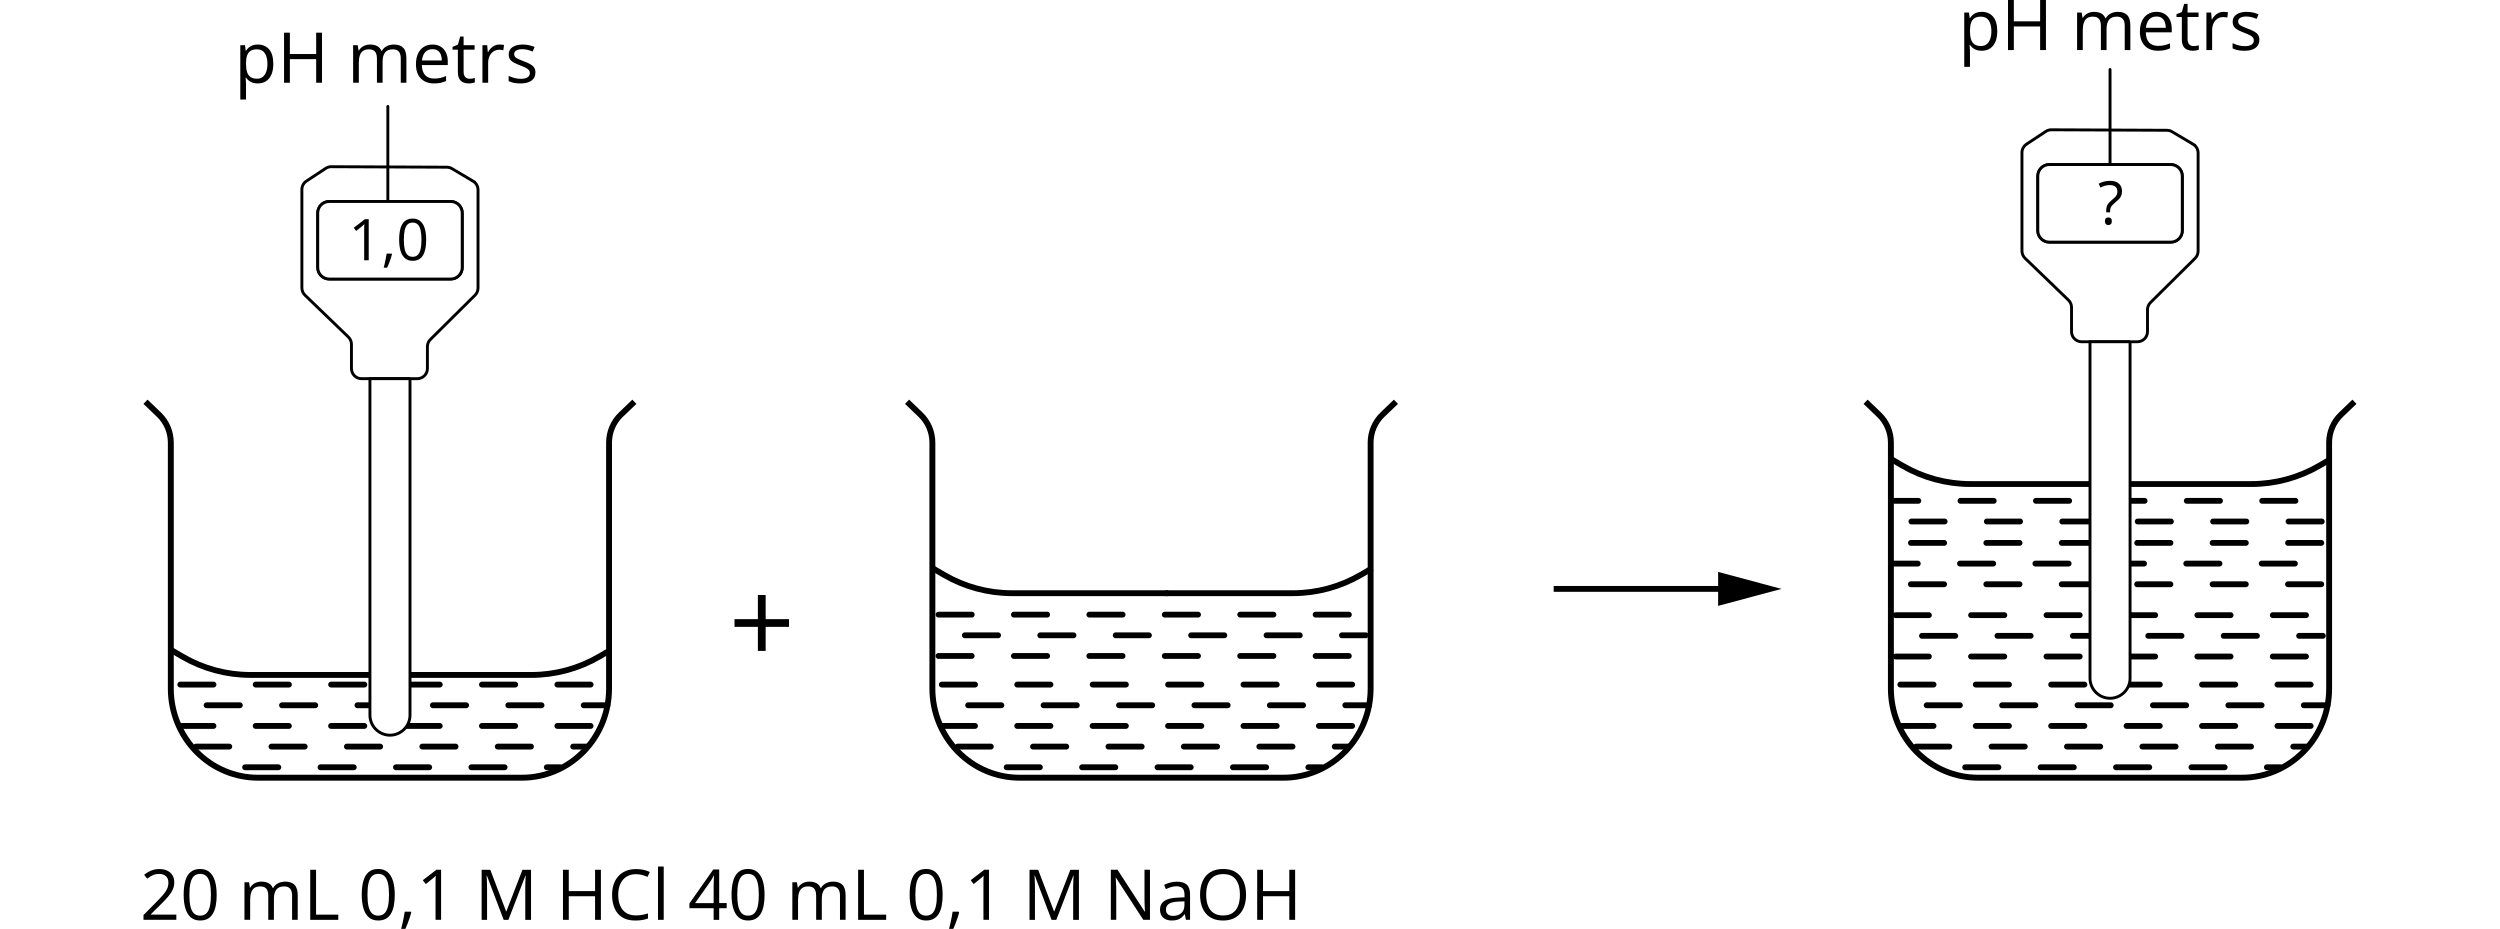 <?xml version="1.0" encoding="UTF-8"?>
<svg id="_Слой_2" data-name="Слой 2" xmlns="http://www.w3.org/2000/svg" width="1920" height="713.38" viewBox="0 0 1920 713.38">
  <defs>
    <style>
      .cls-1, .cls-2 {
        stroke-linecap: round;
        stroke-linejoin: round;
      }

      .cls-1, .cls-2, .cls-3, .cls-4 {
        stroke: #000;
      }

      .cls-1, .cls-4 {
        fill: none;
        stroke-width: 4.49px;
      }

      .cls-2, .cls-5, .cls-3 {
        fill: #fff;
      }

      .cls-2, .cls-3 {
        stroke-width: 2.24px;
      }

      .cls-3, .cls-4 {
        stroke-miterlimit: 10;
      }
    </style>
  </defs>
  <g id="_Слой_1-2" data-name="Слой 1">
    <g>
      <rect class="cls-5" width="1920" height="713.38"/>
      <g>
        <g>
          <path d="M485.64,306.91l-10.37,9.95c-6.24,5.99-9.77,14.33-9.77,23.06v188.91c0,17.56-6.82,34.4-18.95,46.81-12.12,12.4-28.55,19.36-45.68,19.36h-202.78c-17.12,0-33.55-6.96-45.68-19.36-12.12-12.4-18.95-29.24-18.95-46.81v-188.91c0-8.73-3.53-17.07-9.77-23.06l-10.37-9.95-3.14,3.28,10.37,9.95c5.33,5.12,8.37,12.28,8.37,19.79v188.91c0,18.74,7.27,36.72,20.24,49.98l.67.68h.03c12.9,12.83,30.19,20.05,48.22,20.05h202.78c18.03,0,35.33-7.22,48.22-20.05h.03l.67-.68c12.97-13.27,20.24-31.24,20.24-49.98v-188.91c0-7.5,3.04-14.67,8.37-19.79l10.37-9.95-3.14-3.28Z"/>
          <path class="cls-4" d="M131.46,499.21l8.57,5c15.87,9.26,33.92,14.14,52.3,14.14h98"/>
          <path class="cls-4" d="M468.9,499.21l-8.57,5c-15.87,9.26-33.92,14.14-52.3,14.14h-98"/>
          <line class="cls-1" x1="312.23" y1="525.76" x2="337.74" y2="525.76"/>
          <line class="cls-1" x1="138.45" y1="525.76" x2="163.96" y2="525.76"/>
          <line class="cls-1" x1="196.37" y1="525.76" x2="221.89" y2="525.76"/>
          <line class="cls-1" x1="254.3" y1="525.76" x2="279.81" y2="525.76"/>
          <line class="cls-1" x1="370.15" y1="525.76" x2="395.67" y2="525.76"/>
          <line class="cls-1" x1="428.08" y1="525.76" x2="453.59" y2="525.76"/>
          <line class="cls-1" x1="332.45" y1="541.64" x2="357.97" y2="541.64"/>
          <line class="cls-1" x1="158.67" y1="541.64" x2="184.19" y2="541.64"/>
          <line class="cls-1" x1="216.6" y1="541.64" x2="242.11" y2="541.64"/>
          <line class="cls-1" x1="274.52" y1="541.64" x2="300.04" y2="541.64"/>
          <line class="cls-1" x1="390.38" y1="541.64" x2="415.89" y2="541.64"/>
          <line class="cls-1" x1="448.3" y1="541.64" x2="466.52" y2="541.64"/>
          <line class="cls-1" x1="312.2" y1="557.52" x2="337.72" y2="557.52"/>
          <line class="cls-1" x1="138.42" y1="557.52" x2="163.94" y2="557.52"/>
          <line class="cls-1" x1="196.35" y1="557.52" x2="221.86" y2="557.52"/>
          <line class="cls-1" x1="254.27" y1="557.52" x2="279.79" y2="557.52"/>
          <line class="cls-1" x1="370.13" y1="557.52" x2="395.64" y2="557.52"/>
          <line class="cls-1" x1="428.05" y1="557.52" x2="453.57" y2="557.52"/>
          <line class="cls-1" x1="324.35" y1="573.39" x2="349.87" y2="573.39"/>
          <line class="cls-1" x1="150.57" y1="573.39" x2="176.09" y2="573.39"/>
          <line class="cls-1" x1="208.5" y1="573.39" x2="234.01" y2="573.39"/>
          <line class="cls-1" x1="266.42" y1="573.39" x2="291.94" y2="573.39"/>
          <line class="cls-1" x1="382.28" y1="573.39" x2="407.79" y2="573.39"/>
          <line class="cls-1" x1="440.2" y1="573.39" x2="450.65" y2="573.39"/>
          <line class="cls-1" x1="304.1" y1="589.27" x2="329.62" y2="589.27"/>
          <line class="cls-1" x1="188.25" y1="589.27" x2="213.76" y2="589.27"/>
          <line class="cls-1" x1="246.17" y1="589.27" x2="271.69" y2="589.27"/>
          <line class="cls-1" x1="362.03" y1="589.27" x2="387.54" y2="589.27"/>
          <line class="cls-1" x1="419.95" y1="589.27" x2="430.2" y2="589.27"/>
          <path class="cls-3" d="M363.31,139.12l-16.23-9.63c-1.19-.7-2.56-1.08-3.93-1.08l-88.7-.38c-1.53-.02-3.03.43-4.31,1.28l-14.79,9.76c-2.18,1.44-3.5,3.88-3.5,6.49v75.55c0,2.11.88,4.13,2.38,5.59l33.31,32.12c1.53,1.48,2.38,3.5,2.38,5.61v18.61c0,4.31,3.5,7.79,7.79,7.79h42.76c4.31,0,7.79-3.48,7.79-7.79v-16.83c0-2.06.83-4.06,2.31-5.52l34.27-33.98c1.46-1.46,2.29-3.46,2.29-5.54v-75.35c0-2.74-1.44-5.3-3.82-6.69ZM354.99,205.45c0,4.87-3.97,8.84-8.84,8.84h-93.28c-4.89,0-8.84-3.97-8.84-8.84v-41.84c0-4.89,3.95-8.87,8.84-8.87h93.28c4.87,0,8.84,3.97,8.84,8.87v41.84Z"/>
          <path class="cls-3" d="M354.98,163.61v41.84c0,4.87-3.97,8.84-8.84,8.84h-93.28c-4.89,0-8.84-3.97-8.84-8.84v-41.84c0-4.89,3.95-8.87,8.84-8.87h93.28c4.87,0,8.84,3.97,8.84,8.87Z"/>
          <path d="M283.18,199.86h-3.49v-22.32c0-.85,0-1.58.01-2.19s.02-1.17.04-1.68.05-1.03.1-1.56c-.45.46-.86.85-1.25,1.17s-.87.72-1.44,1.2l-3.6,2.89-1.87-2.43,8.53-6.57h2.97v31.49Z"/>
          <path d="M300.77,194.74l.28.5c-.26,1.05-.59,2.17-.98,3.36s-.83,2.39-1.29,3.59-.94,2.32-1.41,3.37h-2.67c.3-1.15.6-2.36.88-3.63s.55-2.53.79-3.77.43-2.38.57-3.41h3.83Z"/>
          <path d="M327.31,184.07c0,2.56-.19,4.84-.58,6.85-.39,2.01-1,3.71-1.83,5.11s-1.91,2.45-3.23,3.18-2.91,1.09-4.76,1.09c-2.34,0-4.28-.64-5.81-1.92s-2.67-3.13-3.42-5.55-1.13-5.34-1.13-8.76.34-6.25,1.02-8.67c.68-2.42,1.78-4.28,3.31-5.58s3.53-1.95,6.03-1.95c2.37,0,4.32.64,5.86,1.93s2.68,3.14,3.42,5.56,1.12,5.32,1.12,8.71ZM310.14,184.07c0,2.93.22,5.37.67,7.32s1.17,3.41,2.16,4.38,2.31,1.45,3.93,1.45,2.93-.48,3.93-1.44,1.72-2.42,2.18-4.37.68-4.4.68-7.35-.22-5.3-.67-7.25-1.16-3.41-2.15-4.39-2.31-1.48-3.96-1.48-2.97.49-3.96,1.48-1.71,2.45-2.14,4.39-.66,4.36-.66,7.25Z"/>
          <path class="cls-3" d="M314.88,290.83v258.4c0,8.46-6.91,15.4-15.37,15.4s-15.4-6.94-15.4-15.4v-258.4h30.77Z"/>
          <line class="cls-2" x1="297.86" y1="154.65" x2="297.86" y2="81.75"/>
          <path d="M1070.52,306.91l-10.37,9.95c-6.24,5.99-9.77,14.33-9.77,23.06v188.91c0,17.56-6.82,34.4-18.95,46.81-12.12,12.4-28.55,19.36-45.68,19.36h-202.78c-17.12,0-33.55-6.96-45.68-19.36-12.12-12.4-18.95-29.24-18.95-46.81v-188.91c0-8.73-3.53-17.07-9.77-23.06l-10.37-9.95-3.14,3.28,10.37,9.95c5.33,5.12,8.37,12.28,8.37,19.79v188.91c0,18.74,7.27,36.72,20.24,49.98l.67.68h.03c12.9,12.83,30.19,20.05,48.22,20.05h202.78c18.03,0,35.33-7.22,48.22-20.05h.03l.67-.68c12.97-13.27,20.24-31.24,20.24-49.98v-188.91c0-7.5,3.04-14.67,8.37-19.79l10.37-9.95-3.14-3.28Z"/>
          <path class="cls-4" d="M716.34,436.43l8.57,5c15.87,9.26,33.92,14.14,52.3,14.14h119.96"/>
          <path class="cls-4" d="M1053.77,436.43l-8.57,5c-15.87,9.26-33.92,14.14-52.3,14.14h-98"/>
          <line class="cls-1" x1="897.1" y1="525.76" x2="922.61" y2="525.76"/>
          <line class="cls-1" x1="723.32" y1="525.76" x2="748.83" y2="525.76"/>
          <line class="cls-1" x1="781.24" y1="525.76" x2="806.76" y2="525.76"/>
          <line class="cls-1" x1="839.17" y1="525.76" x2="864.69" y2="525.76"/>
          <line class="cls-1" x1="955.02" y1="525.76" x2="980.54" y2="525.76"/>
          <line class="cls-1" x1="1012.95" y1="525.76" x2="1038.47" y2="525.76"/>
          <line class="cls-1" x1="917.32" y1="541.64" x2="942.84" y2="541.64"/>
          <line class="cls-1" x1="743.54" y1="541.64" x2="769.06" y2="541.64"/>
          <line class="cls-1" x1="801.47" y1="541.64" x2="826.98" y2="541.64"/>
          <line class="cls-1" x1="859.4" y1="541.64" x2="884.91" y2="541.64"/>
          <line class="cls-1" x1="975.25" y1="541.64" x2="1000.76" y2="541.64"/>
          <line class="cls-1" x1="1033.18" y1="541.64" x2="1051.39" y2="541.64"/>
          <line class="cls-1" x1="897.07" y1="557.52" x2="922.59" y2="557.52"/>
          <line class="cls-1" x1="723.29" y1="557.52" x2="748.81" y2="557.52"/>
          <line class="cls-1" x1="781.22" y1="557.52" x2="806.73" y2="557.52"/>
          <line class="cls-1" x1="839.14" y1="557.52" x2="864.66" y2="557.52"/>
          <line class="cls-1" x1="955" y1="557.52" x2="980.51" y2="557.52"/>
          <line class="cls-1" x1="1012.92" y1="557.52" x2="1038.44" y2="557.52"/>
          <line class="cls-1" x1="909.22" y1="573.39" x2="934.74" y2="573.39"/>
          <line class="cls-1" x1="735.44" y1="573.39" x2="760.96" y2="573.39"/>
          <line class="cls-1" x1="793.37" y1="573.39" x2="818.88" y2="573.39"/>
          <line class="cls-1" x1="851.3" y1="573.39" x2="876.81" y2="573.39"/>
          <line class="cls-1" x1="967.15" y1="573.39" x2="992.66" y2="573.39"/>
          <line class="cls-1" x1="1025.08" y1="573.39" x2="1035.52" y2="573.39"/>
          <line class="cls-1" x1="888.97" y1="589.27" x2="914.49" y2="589.27"/>
          <line class="cls-1" x1="773.12" y1="589.27" x2="798.63" y2="589.27"/>
          <line class="cls-1" x1="831.04" y1="589.27" x2="856.56" y2="589.27"/>
          <line class="cls-1" x1="946.9" y1="589.27" x2="972.41" y2="589.27"/>
          <line class="cls-1" x1="1004.82" y1="589.27" x2="1015.07" y2="589.27"/>
          <line class="cls-1" x1="894.56" y1="472.04" x2="920.08" y2="472.04"/>
          <line class="cls-1" x1="720.78" y1="472.04" x2="746.3" y2="472.04"/>
          <line class="cls-1" x1="778.71" y1="472.04" x2="804.22" y2="472.04"/>
          <line class="cls-1" x1="836.63" y1="472.04" x2="862.15" y2="472.04"/>
          <line class="cls-1" x1="952.49" y1="472.04" x2="978" y2="472.04"/>
          <line class="cls-1" x1="1010.41" y1="472.04" x2="1035.93" y2="472.04"/>
          <line class="cls-1" x1="914.79" y1="487.91" x2="940.3" y2="487.91"/>
          <line class="cls-1" x1="741.01" y1="487.91" x2="766.52" y2="487.91"/>
          <line class="cls-1" x1="798.93" y1="487.91" x2="824.45" y2="487.91"/>
          <line class="cls-1" x1="856.86" y1="487.91" x2="882.37" y2="487.91"/>
          <line class="cls-1" x1="972.71" y1="487.91" x2="998.23" y2="487.91"/>
          <line class="cls-1" x1="1030.64" y1="487.91" x2="1048.85" y2="487.91"/>
          <line class="cls-1" x1="894.53" y1="503.79" x2="920.05" y2="503.79"/>
          <line class="cls-1" x1="720.75" y1="503.79" x2="746.27" y2="503.79"/>
          <line class="cls-1" x1="778.68" y1="503.79" x2="804.2" y2="503.79"/>
          <line class="cls-1" x1="836.61" y1="503.79" x2="862.12" y2="503.79"/>
          <line class="cls-1" x1="952.46" y1="503.79" x2="977.98" y2="503.79"/>
          <line class="cls-1" x1="1010.39" y1="503.79" x2="1035.9" y2="503.79"/>
          <path d="M1806.66,306.91l-10.37,9.95c-6.24,5.99-9.77,14.33-9.77,23.06v188.91c0,17.56-6.82,34.4-18.95,46.81-12.12,12.4-28.55,19.36-45.68,19.36h-202.78c-17.12,0-33.55-6.96-45.68-19.36-12.12-12.4-18.95-29.24-18.95-46.81v-188.91c0-8.73-3.53-17.07-9.77-23.06l-10.37-9.95-3.14,3.28,10.37,9.95c5.33,5.12,8.37,12.28,8.37,19.79v188.91c0,18.74,7.27,36.72,20.24,49.98l.67.68h.03c12.9,12.83,30.19,20.05,48.22,20.05h202.78c18.03,0,35.33-7.22,48.22-20.05h.03l.67-.68c12.97-13.27,20.24-31.24,20.24-49.98v-188.91c0-7.5,3.04-14.67,8.37-19.79l10.37-9.95-3.14-3.28Z"/>
          <path class="cls-4" d="M1452.48,352.6l8.57,5c15.87,9.26,33.92,14.14,52.3,14.14h98"/>
          <path class="cls-4" d="M1789.91,352.6l-8.57,5c-15.87,9.26-33.92,14.14-52.3,14.14h-98"/>
          <line class="cls-1" x1="1633.24" y1="525.76" x2="1658.76" y2="525.76"/>
          <line class="cls-1" x1="1459.46" y1="525.76" x2="1484.98" y2="525.76"/>
          <line class="cls-1" x1="1517.39" y1="525.76" x2="1542.9" y2="525.76"/>
          <line class="cls-1" x1="1575.31" y1="525.76" x2="1600.83" y2="525.76"/>
          <line class="cls-1" x1="1691.17" y1="525.76" x2="1716.68" y2="525.76"/>
          <line class="cls-1" x1="1749.09" y1="525.76" x2="1774.61" y2="525.76"/>
          <line class="cls-1" x1="1653.46" y1="541.64" x2="1678.98" y2="541.64"/>
          <line class="cls-1" x1="1479.68" y1="541.64" x2="1505.2" y2="541.64"/>
          <line class="cls-1" x1="1537.61" y1="541.64" x2="1563.13" y2="541.64"/>
          <line class="cls-1" x1="1595.54" y1="541.64" x2="1621.05" y2="541.64"/>
          <line class="cls-1" x1="1711.39" y1="541.64" x2="1736.91" y2="541.64"/>
          <line class="cls-1" x1="1769.32" y1="541.64" x2="1787.53" y2="541.64"/>
          <line class="cls-1" x1="1633.21" y1="557.52" x2="1658.73" y2="557.52"/>
          <line class="cls-1" x1="1459.43" y1="557.52" x2="1484.95" y2="557.52"/>
          <line class="cls-1" x1="1517.36" y1="557.52" x2="1542.88" y2="557.52"/>
          <line class="cls-1" x1="1575.29" y1="557.52" x2="1600.8" y2="557.52"/>
          <line class="cls-1" x1="1691.14" y1="557.52" x2="1716.66" y2="557.52"/>
          <line class="cls-1" x1="1749.07" y1="557.52" x2="1774.58" y2="557.52"/>
          <line class="cls-1" x1="1645.36" y1="573.39" x2="1670.88" y2="573.39"/>
          <line class="cls-1" x1="1471.58" y1="573.39" x2="1497.1" y2="573.39"/>
          <line class="cls-1" x1="1529.51" y1="573.39" x2="1555.03" y2="573.39"/>
          <line class="cls-1" x1="1587.44" y1="573.39" x2="1612.95" y2="573.39"/>
          <line class="cls-1" x1="1703.29" y1="573.39" x2="1728.81" y2="573.39"/>
          <line class="cls-1" x1="1761.22" y1="573.39" x2="1771.66" y2="573.39"/>
          <line class="cls-1" x1="1625.11" y1="589.27" x2="1650.63" y2="589.27"/>
          <line class="cls-1" x1="1509.26" y1="589.27" x2="1534.78" y2="589.27"/>
          <line class="cls-1" x1="1567.19" y1="589.27" x2="1592.7" y2="589.27"/>
          <line class="cls-1" x1="1683.04" y1="589.27" x2="1708.56" y2="589.27"/>
          <line class="cls-1" x1="1740.97" y1="589.27" x2="1751.22" y2="589.27"/>
          <line class="cls-1" x1="1629.65" y1="472.44" x2="1655.17" y2="472.44"/>
          <line class="cls-1" x1="1455.87" y1="472.44" x2="1481.39" y2="472.44"/>
          <line class="cls-1" x1="1513.8" y1="472.44" x2="1539.32" y2="472.44"/>
          <line class="cls-1" x1="1571.73" y1="472.44" x2="1597.24" y2="472.44"/>
          <line class="cls-1" x1="1687.58" y1="472.44" x2="1713.1" y2="472.44"/>
          <line class="cls-1" x1="1745.51" y1="472.44" x2="1771.02" y2="472.44"/>
          <line class="cls-1" x1="1649.88" y1="488.32" x2="1675.4" y2="488.32"/>
          <line class="cls-1" x1="1476.1" y1="488.32" x2="1501.62" y2="488.32"/>
          <line class="cls-1" x1="1534.03" y1="488.32" x2="1559.54" y2="488.32"/>
          <line class="cls-1" x1="1591.95" y1="488.32" x2="1617.47" y2="488.32"/>
          <line class="cls-1" x1="1707.81" y1="488.32" x2="1733.32" y2="488.32"/>
          <line class="cls-1" x1="1765.73" y1="488.32" x2="1783.95" y2="488.32"/>
          <line class="cls-1" x1="1629.63" y1="504.2" x2="1655.15" y2="504.2"/>
          <line class="cls-1" x1="1455.85" y1="504.2" x2="1481.37" y2="504.2"/>
          <line class="cls-1" x1="1513.78" y1="504.2" x2="1539.29" y2="504.2"/>
          <line class="cls-1" x1="1571.7" y1="504.2" x2="1597.22" y2="504.2"/>
          <line class="cls-1" x1="1687.56" y1="504.2" x2="1713.07" y2="504.2"/>
          <line class="cls-1" x1="1745.48" y1="504.2" x2="1771" y2="504.2"/>
          <line class="cls-1" x1="1608.93" y1="448.71" x2="1583.41" y2="448.71"/>
          <line class="cls-1" x1="1782.71" y1="448.71" x2="1757.19" y2="448.71"/>
          <line class="cls-1" x1="1724.78" y1="448.71" x2="1699.27" y2="448.71"/>
          <line class="cls-1" x1="1666.86" y1="448.71" x2="1641.34" y2="448.71"/>
          <line class="cls-1" x1="1551" y1="448.71" x2="1525.49" y2="448.71"/>
          <line class="cls-1" x1="1493.08" y1="448.71" x2="1467.56" y2="448.71"/>
          <line class="cls-1" x1="1588.7" y1="432.83" x2="1563.19" y2="432.83"/>
          <line class="cls-1" x1="1762.48" y1="432.83" x2="1736.97" y2="432.83"/>
          <line class="cls-1" x1="1704.56" y1="432.83" x2="1679.04" y2="432.83"/>
          <line class="cls-1" x1="1646.63" y1="432.83" x2="1621.12" y2="432.83"/>
          <line class="cls-1" x1="1530.78" y1="432.83" x2="1505.26" y2="432.83"/>
          <line class="cls-1" x1="1472.85" y1="432.83" x2="1454.63" y2="432.83"/>
          <line class="cls-1" x1="1608.95" y1="416.95" x2="1583.44" y2="416.95"/>
          <line class="cls-1" x1="1782.73" y1="416.95" x2="1757.22" y2="416.95"/>
          <line class="cls-1" x1="1724.81" y1="416.95" x2="1699.29" y2="416.95"/>
          <line class="cls-1" x1="1666.88" y1="416.95" x2="1641.37" y2="416.95"/>
          <line class="cls-1" x1="1551.03" y1="416.95" x2="1525.51" y2="416.95"/>
          <line class="cls-1" x1="1493.1" y1="416.95" x2="1467.59" y2="416.95"/>
          <line class="cls-1" x1="1609.33" y1="400.51" x2="1583.82" y2="400.51"/>
          <line class="cls-1" x1="1783.11" y1="400.51" x2="1757.6" y2="400.51"/>
          <line class="cls-1" x1="1725.19" y1="400.51" x2="1699.67" y2="400.51"/>
          <line class="cls-1" x1="1667.26" y1="400.51" x2="1641.75" y2="400.51"/>
          <line class="cls-1" x1="1551.41" y1="400.51" x2="1525.89" y2="400.51"/>
          <line class="cls-1" x1="1493.48" y1="400.51" x2="1467.97" y2="400.51"/>
          <line class="cls-1" x1="1589.11" y1="384.64" x2="1563.59" y2="384.64"/>
          <line class="cls-1" x1="1762.89" y1="384.64" x2="1737.37" y2="384.64"/>
          <line class="cls-1" x1="1704.96" y1="384.64" x2="1679.45" y2="384.64"/>
          <line class="cls-1" x1="1647.04" y1="384.64" x2="1621.52" y2="384.64"/>
          <line class="cls-1" x1="1531.18" y1="384.64" x2="1505.67" y2="384.64"/>
          <line class="cls-1" x1="1473.26" y1="384.64" x2="1455.04" y2="384.64"/>
          <path class="cls-3" d="M1684.33,110.77l-16.23-9.63c-1.19-.7-2.56-1.08-3.93-1.08l-88.7-.38c-1.53-.02-3.03.43-4.31,1.28l-14.79,9.76c-2.18,1.44-3.5,3.88-3.5,6.49v75.55c0,2.11.88,4.13,2.38,5.59l33.31,32.12c1.53,1.48,2.38,3.5,2.38,5.61v18.61c0,4.31,3.5,7.79,7.79,7.79h42.76c4.31,0,7.79-3.48,7.79-7.79v-16.83c0-2.06.83-4.06,2.31-5.52l34.27-33.98c1.46-1.46,2.29-3.46,2.29-5.54v-75.35c0-2.74-1.44-5.3-3.82-6.69ZM1676,177.1c0,4.87-3.97,8.84-8.84,8.84h-93.28c-4.89,0-8.84-3.97-8.84-8.84v-41.84c0-4.89,3.95-8.87,8.84-8.87h93.28c4.87,0,8.84,3.97,8.84,8.87v41.84Z"/>
          <path class="cls-3" d="M1675.99,135.26v41.84c0,4.87-3.97,8.84-8.84,8.84h-93.28c-4.89,0-8.84-3.97-8.84-8.84v-41.84c0-4.89,3.95-8.87,8.84-8.87h93.28c4.87,0,8.84,3.97,8.84,8.87Z"/>
          <path class="cls-3" d="M1635.89,262.48v258.4c0,8.46-6.91,15.4-15.37,15.4s-15.4-6.94-15.4-15.4v-258.4h30.77Z"/>
          <line class="cls-2" x1="1620.51" y1="126.3" x2="1620.51" y2="53.4"/>
          <path d="M1617.57,163.09v-1.17c0-1.2.11-2.23.34-3.09s.62-1.67,1.18-2.42,1.35-1.54,2.35-2.38c1.17-.97,2.09-1.8,2.78-2.48s1.17-1.37,1.47-2.06.45-1.52.45-2.5c0-1.56-.5-2.75-1.51-3.59s-2.42-1.25-4.25-1.25c-1.48,0-2.8.19-3.96.56s-2.26.82-3.33,1.35l-1.3-3.01c1.23-.64,2.56-1.17,4-1.57s3.04-.61,4.81-.61c2.89,0,5.13.72,6.72,2.15s2.38,3.4,2.38,5.9c0,1.39-.22,2.58-.67,3.56s-1.09,1.88-1.91,2.7-1.8,1.68-2.92,2.6c-.99.84-1.75,1.58-2.27,2.21s-.88,1.29-1.08,1.96-.29,1.46-.29,2.39v.74h-2.99ZM1616.58,169.88c0-1.05.25-1.79.74-2.24s1.13-.66,1.91-.66c.73,0,1.36.22,1.88.66s.78,1.19.78,2.24-.26,1.79-.78,2.26-1.14.71-1.88.71c-.78,0-1.42-.24-1.91-.71s-.74-1.23-.74-2.26Z"/>
          <path d="M588.02,475.51h17.94v5.92h-17.94v18.46h-5.97v-18.46h-17.94v-5.92h17.94v-18.55h5.97v18.55Z"/>
          <g>
            <line class="cls-4" x1="1193.22" y1="452.27" x2="1328.42" y2="452.27"/>
            <polygon points="1319.52 465.31 1368.19 452.27 1319.52 439.23 1319.52 465.31"/>
          </g>
          <g>
            <path d="M198.08,34.2c3.59,0,6.46,1.24,8.6,3.71s3.21,6.19,3.21,11.15c0,3.28-.49,6.03-1.47,8.26s-2.36,3.91-4.14,5.05-3.88,1.71-6.3,1.71c-1.53,0-2.87-.2-4.02-.6s-2.15-.95-2.97-1.63-1.51-1.43-2.05-2.24h-.32c.05.68.12,1.51.2,2.47s.12,1.81.12,2.52v11.84h-4.39v-41.72h3.6l.58,4.26h.21c.56-.88,1.24-1.68,2.05-2.41s1.79-1.31,2.96-1.74,2.55-.64,4.14-.64ZM197.32,37.88c-2,0-3.61.39-4.83,1.16s-2.11,1.92-2.67,3.46-.86,3.46-.89,5.77v.84c0,2.44.27,4.5.8,6.18s1.42,2.96,2.66,3.84,2.9,1.32,4.98,1.32c1.79,0,3.28-.48,4.47-1.45s2.08-2.31,2.67-4.04.88-3.71.88-5.96c0-3.4-.66-6.11-1.99-8.11s-3.35-3.01-6.09-3.01Z"/>
            <path d="M247.29,63.55h-4.47v-18.12h-20.2v18.12h-4.47V25.1h4.47v16.39h20.2v-16.39h4.47v38.45Z"/>
            <path d="M302.5,34.2c3.17,0,5.57.83,7.18,2.49,1.61,1.66,2.42,4.32,2.42,7.98v18.88h-4.31v-18.67c0-2.33-.5-4.08-1.51-5.25s-2.5-1.75-4.48-1.75c-2.79,0-4.81.81-6.08,2.42s-1.89,3.99-1.89,7.13v16.12h-4.34v-18.67c0-1.56-.22-2.86-.67-3.89s-1.11-1.81-2-2.33-2-.78-3.35-.78c-1.91,0-3.45.39-4.6,1.18s-1.99,1.96-2.51,3.51-.78,3.46-.78,5.72v15.26h-4.37v-28.83h3.52l.66,4.08h.24c.58-1,1.31-1.84,2.18-2.52s1.86-1.2,2.95-1.55,2.24-.53,3.47-.53c2.19,0,4.03.41,5.51,1.22s2.56,2.06,3.22,3.72h.24c.95-1.67,2.24-2.91,3.89-3.72s3.45-1.22,5.42-1.22Z"/>
            <path d="M332.17,34.2c2.45,0,4.56.54,6.31,1.63s3.09,2.61,4.02,4.56,1.39,4.24,1.39,6.85v2.71h-19.91c.05,3.38.89,5.96,2.52,7.73s3.93,2.66,6.89,2.66c1.82,0,3.44-.17,4.84-.5s2.86-.82,4.37-1.47v3.84c-1.46.65-2.9,1.12-4.33,1.42s-3.12.45-5.06.45c-2.77,0-5.19-.57-7.25-1.7s-3.66-2.79-4.8-4.98-1.71-4.87-1.71-8.05.52-5.79,1.56-8.06,2.52-4.02,4.42-5.25,4.14-1.84,6.72-1.84ZM332.12,37.77c-2.33,0-4.19.76-5.58,2.29s-2.21,3.66-2.47,6.39h15.26c-.02-1.72-.28-3.23-.8-4.54s-1.3-2.32-2.35-3.05-2.4-1.09-4.05-1.09Z"/>
            <path d="M360.63,60.5c.72,0,1.46-.06,2.21-.18s1.37-.27,1.84-.45v3.39c-.51.23-1.21.42-2.12.58s-1.78.24-2.64.24c-1.53,0-2.91-.27-4.16-.8s-2.24-1.44-2.99-2.72-1.12-3.05-1.12-5.31v-17.1h-4.1v-2.13l4.13-1.71,1.74-6.26h2.63v6.68h8.44v3.42h-8.44v16.96c0,1.81.42,3.16,1.25,4.05s1.94,1.34,3.33,1.34Z"/>
            <path d="M383.62,34.2c.58,0,1.18.03,1.81.09s1.19.14,1.68.25l-.55,4.05c-.47-.12-1-.22-1.58-.29s-1.12-.11-1.63-.11c-1.16,0-2.25.23-3.27.7s-1.92,1.13-2.7,2-1.38,1.91-1.81,3.13-.66,2.57-.66,4.06v15.47h-4.39v-28.83h3.63l.47,5.31h.18c.6-1.07,1.32-2.05,2.16-2.93s1.82-1.59,2.93-2.12,2.35-.79,3.72-.79Z"/>
            <path d="M411.18,55.66c0,1.84-.46,3.39-1.38,4.64s-2.24,2.2-3.95,2.83-3.75.95-6.12.95c-2.02,0-3.76-.16-5.23-.47s-2.76-.76-3.87-1.34v-4.02c1.17.58,2.58,1.1,4.21,1.58s3.3.71,5,.71c2.49,0,4.3-.4,5.42-1.21s1.68-1.9,1.68-3.29c0-.79-.22-1.49-.67-2.09s-1.2-1.19-2.25-1.76-2.51-1.2-4.37-1.88c-1.84-.7-3.43-1.4-4.77-2.09s-2.38-1.54-3.1-2.54-1.09-2.3-1.09-3.89c0-2.44.99-4.31,2.96-5.62s4.56-1.96,7.77-1.96c1.74,0,3.36.17,4.88.51s2.93.8,4.25,1.38l-1.47,3.5c-1.19-.51-2.46-.94-3.81-1.29s-2.73-.53-4.13-.53c-2.02,0-3.56.33-4.64,1s-1.62,1.58-1.62,2.74c0,.89.25,1.63.75,2.21s1.3,1.12,2.41,1.63,2.56,1.1,4.37,1.79c1.81.67,3.37,1.35,4.68,2.06s2.33,1.57,3.04,2.58,1.07,2.3,1.07,3.88Z"/>
          </g>
          <g>
            <path d="M1522.08,9.1c3.59,0,6.46,1.24,8.6,3.71s3.21,6.19,3.21,11.15c0,3.28-.49,6.03-1.47,8.26s-2.36,3.91-4.14,5.05-3.88,1.71-6.3,1.71c-1.53,0-2.87-.2-4.02-.6s-2.15-.95-2.97-1.63-1.51-1.43-2.05-2.24h-.32c.05.68.12,1.51.2,2.47s.12,1.81.12,2.52v11.84h-4.39V9.63h3.6l.58,4.26h.21c.56-.88,1.24-1.68,2.05-2.41s1.79-1.31,2.96-1.74,2.55-.64,4.14-.64ZM1521.32,12.78c-2,0-3.61.39-4.83,1.16s-2.11,1.92-2.67,3.46-.86,3.46-.89,5.77v.84c0,2.44.27,4.5.8,6.18s1.42,2.96,2.66,3.84,2.9,1.32,4.98,1.32c1.79,0,3.28-.48,4.47-1.45s2.08-2.31,2.67-4.04.88-3.71.88-5.96c0-3.4-.66-6.11-1.99-8.11s-3.35-3.01-6.09-3.01Z"/>
            <path d="M1571.29,38.45h-4.47v-18.12h-20.2v18.12h-4.47V0h4.47v16.39h20.2V0h4.47v38.45Z"/>
            <path d="M1626.5,9.1c3.17,0,5.57.83,7.18,2.49s2.42,4.32,2.42,7.98v18.88h-4.31v-18.67c0-2.33-.5-4.08-1.51-5.25s-2.5-1.75-4.48-1.75c-2.79,0-4.81.81-6.08,2.42s-1.89,3.99-1.89,7.13v16.12h-4.34v-18.67c0-1.56-.22-2.86-.67-3.89s-1.11-1.81-2-2.33-2-.78-3.35-.78c-1.91,0-3.45.39-4.6,1.18s-1.99,1.96-2.51,3.51-.78,3.46-.78,5.72v15.26h-4.37V9.63h3.52l.66,4.08h.24c.58-1,1.31-1.84,2.18-2.52s1.86-1.2,2.95-1.55,2.24-.53,3.47-.53c2.19,0,4.03.41,5.51,1.22s2.56,2.06,3.22,3.72h.24c.95-1.67,2.24-2.91,3.89-3.72s3.45-1.22,5.42-1.22Z"/>
            <path d="M1656.17,9.1c2.45,0,4.56.54,6.31,1.63s3.09,2.61,4.02,4.56,1.39,4.24,1.39,6.85v2.71h-19.91c.05,3.38.89,5.96,2.52,7.73s3.93,2.66,6.89,2.66c1.82,0,3.44-.17,4.84-.5s2.86-.82,4.37-1.47v3.84c-1.46.65-2.9,1.12-4.33,1.42s-3.12.45-5.06.45c-2.77,0-5.19-.57-7.25-1.7s-3.66-2.79-4.8-4.98-1.71-4.87-1.71-8.05.52-5.79,1.56-8.06,2.52-4.02,4.42-5.25,4.14-1.84,6.72-1.84ZM1656.12,12.68c-2.33,0-4.19.76-5.58,2.29s-2.21,3.66-2.47,6.39h15.26c-.02-1.72-.28-3.23-.8-4.54s-1.3-2.32-2.35-3.05-2.4-1.09-4.05-1.09Z"/>
            <path d="M1684.63,35.4c.72,0,1.46-.06,2.21-.18s1.37-.27,1.84-.45v3.39c-.51.23-1.21.42-2.12.58s-1.78.24-2.64.24c-1.53,0-2.91-.27-4.16-.8s-2.24-1.44-2.99-2.72-1.12-3.05-1.12-5.31V13.05h-4.1v-2.13l4.13-1.71,1.74-6.26h2.63v6.68h8.44v3.42h-8.44v16.96c0,1.81.42,3.16,1.25,4.05s1.94,1.34,3.33,1.34Z"/>
            <path d="M1707.62,9.1c.58,0,1.18.03,1.81.09s1.19.14,1.68.25l-.55,4.05c-.47-.12-1-.22-1.58-.29s-1.12-.11-1.63-.11c-1.16,0-2.25.23-3.27.7s-1.92,1.13-2.7,2-1.38,1.91-1.81,3.13-.66,2.57-.66,4.06v15.47h-4.39V9.63h3.63l.47,5.31h.18c.6-1.07,1.32-2.05,2.16-2.93s1.82-1.59,2.93-2.12,2.35-.79,3.72-.79Z"/>
            <path d="M1735.18,30.56c0,1.84-.46,3.39-1.38,4.64s-2.24,2.2-3.95,2.83-3.75.95-6.12.95c-2.02,0-3.76-.16-5.23-.47s-2.76-.76-3.87-1.34v-4.02c1.17.58,2.58,1.1,4.21,1.58s3.3.71,5,.71c2.49,0,4.3-.4,5.42-1.21s1.68-1.9,1.68-3.29c0-.79-.22-1.49-.67-2.09s-1.2-1.19-2.25-1.76-2.51-1.2-4.37-1.88c-1.84-.7-3.43-1.4-4.77-2.09s-2.38-1.54-3.1-2.54-1.09-2.3-1.09-3.89c0-2.44.99-4.31,2.96-5.62s4.56-1.96,7.77-1.96c1.74,0,3.36.17,4.88.51s2.93.8,4.25,1.38l-1.47,3.5c-1.19-.51-2.46-.94-3.81-1.29s-2.73-.53-4.13-.53c-2.02,0-3.56.33-4.64,1s-1.62,1.58-1.62,2.74c0,.89.25,1.63.75,2.21s1.3,1.12,2.41,1.63,2.56,1.1,4.37,1.79c1.81.67,3.37,1.35,4.68,2.06s2.33,1.57,3.04,2.58,1.07,2.3,1.07,3.88Z"/>
          </g>
        </g>
        <g>
          <path d="M135.4,706.43h-25.2v-3.66l10.28-10.44c1.91-1.93,3.52-3.65,4.83-5.16s2.3-2.99,2.99-4.46,1.03-3.07,1.03-4.83c0-2.17-.64-3.84-1.93-4.98s-2.99-1.72-5.09-1.72c-1.84,0-3.47.32-4.89.95s-2.88,1.53-4.37,2.68l-2.34-2.95c1.02-.86,2.13-1.62,3.33-2.29s2.49-1.19,3.87-1.58,2.85-.58,4.41-.58c2.37,0,4.41.41,6.13,1.24s3.05,2,3.98,3.52,1.41,3.34,1.41,5.44-.4,3.92-1.21,5.67-1.94,3.47-3.39,5.18-3.16,3.52-5.1,5.43l-8.36,8.34v.18h19.65v4Z"/>
          <path d="M166.41,687.15c0,3.12-.24,5.91-.71,8.36s-1.22,4.53-2.24,6.23-2.33,2.99-3.95,3.88-3.55,1.33-5.81,1.33c-2.86,0-5.22-.78-7.09-2.34s-3.26-3.82-4.18-6.77-1.38-6.52-1.38-10.69.42-7.63,1.25-10.59,2.18-5.23,4.04-6.81,4.31-2.38,7.36-2.38c2.89,0,5.28.78,7.15,2.35s3.27,3.83,4.18,6.79,1.37,6.5,1.37,10.64ZM145.44,687.15c0,3.58.27,6.56.82,8.94s1.42,4.17,2.64,5.35,2.82,1.78,4.8,1.78,3.58-.59,4.8-1.76,2.1-2.95,2.66-5.34.83-5.37.83-8.97-.27-6.47-.82-8.85-1.42-4.16-2.63-5.37-2.82-1.8-4.84-1.8-3.63.6-4.84,1.8-2.08,2.99-2.62,5.37-.8,5.33-.8,8.85Z"/>
          <path d="M219.04,677.08c3.17,0,5.57.83,7.18,2.49s2.42,4.32,2.42,7.98v18.88h-4.31v-18.67c0-2.33-.5-4.08-1.51-5.25s-2.5-1.75-4.48-1.75c-2.79,0-4.81.81-6.08,2.42s-1.89,3.99-1.89,7.13v16.12h-4.34v-18.67c0-1.56-.22-2.86-.67-3.89s-1.11-1.81-2-2.33-2-.78-3.35-.78c-1.91,0-3.45.39-4.6,1.18s-1.99,1.96-2.51,3.51-.78,3.46-.78,5.72v15.26h-4.37v-28.83h3.52l.66,4.08h.24c.58-1,1.31-1.84,2.18-2.52s1.86-1.2,2.95-1.55,2.24-.53,3.47-.53c2.19,0,4.03.41,5.51,1.22s2.56,2.06,3.22,3.72h.24c.95-1.67,2.24-2.91,3.89-3.72s3.45-1.22,5.42-1.22Z"/>
          <path d="M238.26,706.43v-38.45h4.47v34.46h17.07v4h-21.54Z"/>
          <path d="M303.18,687.15c0,3.12-.24,5.91-.71,8.36s-1.22,4.53-2.24,6.23-2.33,2.99-3.95,3.88-3.55,1.33-5.81,1.33c-2.86,0-5.22-.78-7.09-2.34s-3.26-3.82-4.18-6.77-1.38-6.52-1.38-10.69.42-7.63,1.25-10.59,2.18-5.23,4.04-6.81,4.31-2.38,7.36-2.38c2.89,0,5.28.78,7.15,2.35s3.27,3.83,4.18,6.79,1.37,6.5,1.37,10.64ZM282.21,687.15c0,3.58.27,6.56.82,8.94s1.42,4.17,2.64,5.35,2.82,1.78,4.8,1.78,3.58-.59,4.8-1.76,2.1-2.95,2.66-5.34.83-5.37.83-8.97-.27-6.47-.82-8.85-1.42-4.16-2.63-5.37-2.82-1.8-4.84-1.8-3.63.6-4.84,1.8-2.08,2.99-2.62,5.37-.8,5.33-.8,8.85Z"/>
          <path d="M315.51,700.17l.34.6c-.32,1.28-.71,2.65-1.2,4.1s-1.01,2.92-1.58,4.38-1.14,2.84-1.72,4.12h-3.26c.37-1.4.73-2.88,1.08-4.43s.67-3.09.96-4.6.52-2.91.7-4.17h4.68Z"/>
          <path d="M338.76,706.43h-4.26v-27.25c0-1.03,0-1.92.01-2.67s.03-1.43.05-2.05.07-1.26.12-1.91c-.54.56-1.05,1.04-1.53,1.43s-1.06.88-1.76,1.46l-4.39,3.52-2.29-2.97,10.42-8.02h3.63v38.45Z"/>
          <path d="M386.82,706.43l-12.91-34.03h-.21c.07.72.13,1.6.18,2.63s.1,2.16.13,3.38.05,2.46.05,3.72v24.3h-4.16v-38.45h6.63l12.18,31.98h.18l12.36-31.98h6.58v38.45h-4.42v-24.62c0-1.14.02-2.28.05-3.43s.08-2.24.13-3.26.11-1.92.16-2.67h-.21l-13.07,33.98h-3.66Z"/>
          <path d="M461.49,706.43h-4.47v-18.12h-20.2v18.12h-4.47v-38.45h4.47v16.39h20.2v-16.39h4.47v38.45Z"/>
          <path d="M488.5,671.37c-2.12,0-4.03.36-5.72,1.09s-3.13,1.78-4.31,3.16-2.09,3.04-2.72,4.98-.95,4.14-.95,6.58c0,3.23.5,6.03,1.51,8.4s2.52,4.21,4.52,5.51,4.52,1.95,7.54,1.95c1.72,0,3.34-.14,4.85-.43s2.99-.65,4.43-1.09v3.89c-1.4.53-2.88.92-4.42,1.17s-3.38.38-5.5.38c-3.91,0-7.18-.81-9.8-2.43s-4.59-3.91-5.89-6.88-1.96-6.46-1.96-10.49c0-2.91.41-5.57,1.22-7.98s2.01-4.49,3.58-6.25,3.5-3.11,5.79-4.06,4.91-1.43,7.88-1.43c1.95,0,3.82.19,5.63.58s3.44.94,4.89,1.66l-1.79,3.79c-1.23-.56-2.57-1.05-4.04-1.46s-3.05-.62-4.75-.62Z"/>
          <path d="M509.73,706.43h-4.39v-40.93h4.39v40.93Z"/>
          <path d="M558.1,697.52h-5.76v8.92h-4.26v-8.92h-18.6v-3.68l18.31-26.07h4.55v25.8h5.76v3.95ZM548.08,693.57v-12.57c0-.96,0-1.84.03-2.62s.04-1.51.08-2.18.07-1.32.09-1.93.05-1.22.07-1.81h-.21c-.33.7-.71,1.44-1.14,2.22s-.86,1.48-1.3,2.09l-11.86,16.81h14.26Z"/>
          <path d="M587.19,687.15c0,3.12-.24,5.91-.71,8.36s-1.22,4.53-2.24,6.23-2.33,2.99-3.95,3.88-3.55,1.33-5.81,1.33c-2.86,0-5.22-.78-7.09-2.34s-3.26-3.82-4.18-6.77-1.38-6.52-1.38-10.69.42-7.63,1.25-10.59,2.18-5.23,4.04-6.81,4.31-2.38,7.36-2.38c2.89,0,5.28.78,7.15,2.35s3.27,3.83,4.18,6.79,1.37,6.5,1.37,10.64ZM566.22,687.15c0,3.58.27,6.56.82,8.94s1.42,4.17,2.64,5.35,2.82,1.78,4.8,1.78,3.58-.59,4.8-1.76,2.1-2.95,2.66-5.34.83-5.37.83-8.97-.27-6.47-.82-8.85-1.42-4.16-2.63-5.37-2.82-1.8-4.84-1.8-3.63.6-4.84,1.8-2.08,2.99-2.62,5.37-.8,5.33-.8,8.85Z"/>
          <path d="M639.82,677.08c3.17,0,5.57.83,7.18,2.49s2.42,4.32,2.42,7.98v18.88h-4.31v-18.67c0-2.33-.5-4.08-1.51-5.25s-2.5-1.75-4.48-1.75c-2.79,0-4.81.81-6.08,2.42s-1.89,3.99-1.89,7.13v16.12h-4.34v-18.67c0-1.56-.22-2.86-.67-3.89s-1.11-1.81-2-2.33-2-.78-3.35-.78c-1.91,0-3.45.39-4.6,1.18s-1.99,1.96-2.51,3.51-.78,3.46-.78,5.72v15.26h-4.37v-28.83h3.52l.66,4.08h.24c.58-1,1.31-1.84,2.18-2.52s1.86-1.2,2.95-1.55,2.24-.53,3.47-.53c2.19,0,4.03.41,5.51,1.22s2.56,2.06,3.22,3.72h.24c.95-1.67,2.24-2.91,3.89-3.72s3.45-1.22,5.42-1.22Z"/>
          <path d="M659.04,706.43v-38.45h4.47v34.46h17.07v4h-21.54Z"/>
          <path d="M723.96,687.15c0,3.12-.24,5.91-.71,8.36s-1.22,4.53-2.24,6.23-2.33,2.99-3.95,3.88-3.55,1.33-5.81,1.33c-2.86,0-5.22-.78-7.09-2.34s-3.26-3.82-4.18-6.77-1.38-6.52-1.38-10.69.42-7.63,1.25-10.59,2.18-5.23,4.04-6.81,4.31-2.38,7.36-2.38c2.89,0,5.28.78,7.15,2.35s3.27,3.83,4.18,6.79,1.37,6.5,1.37,10.64ZM702.99,687.15c0,3.58.27,6.56.82,8.94s1.42,4.17,2.64,5.35,2.82,1.78,4.8,1.78,3.58-.59,4.8-1.76,2.1-2.95,2.66-5.34.83-5.37.83-8.97-.27-6.47-.82-8.85-1.42-4.16-2.63-5.37-2.82-1.8-4.84-1.8-3.63.6-4.84,1.8-2.08,2.99-2.62,5.37-.8,5.33-.8,8.85Z"/>
          <path d="M736.29,700.17l.34.6c-.32,1.28-.71,2.65-1.2,4.1s-1.01,2.92-1.58,4.38-1.14,2.84-1.72,4.12h-3.26c.37-1.4.73-2.88,1.08-4.43s.67-3.09.96-4.6.52-2.91.7-4.17h4.68Z"/>
          <path d="M759.54,706.43h-4.26v-27.25c0-1.03,0-1.92.01-2.67s.03-1.43.05-2.05.07-1.26.12-1.91c-.54.56-1.05,1.04-1.53,1.43s-1.06.88-1.76,1.46l-4.39,3.52-2.29-2.97,10.42-8.02h3.63v38.45Z"/>
          <path d="M807.6,706.43l-12.91-34.03h-.21c.07.72.13,1.6.18,2.63s.1,2.16.13,3.38.05,2.46.05,3.72v24.3h-4.16v-38.45h6.63l12.18,31.98h.18l12.36-31.98h6.58v38.45h-4.42v-24.62c0-1.14.02-2.28.05-3.43s.08-2.24.13-3.26.11-1.92.16-2.67h-.21l-13.07,33.98h-3.66Z"/>
          <path d="M883.19,706.43h-5.16l-20.96-32.3h-.21c.05.86.11,1.84.18,2.93s.13,2.26.17,3.5.07,2.49.07,3.77v22.09h-4.16v-38.45h5.13l20.88,32.19h.18c-.04-.61-.08-1.49-.13-2.62s-.1-2.35-.14-3.66-.07-2.52-.07-3.64v-22.28h4.21v38.45Z"/>
          <path d="M903.81,677.13c3.44,0,5.99.77,7.65,2.31s2.5,4.01,2.5,7.39v19.6h-3.18l-.84-4.26h-.21c-.81,1.05-1.65,1.93-2.52,2.64s-1.89,1.24-3.04,1.6-2.56.54-4.22.54c-1.75,0-3.31-.31-4.67-.92s-2.43-1.54-3.21-2.79-1.17-2.82-1.17-4.73c0-2.88,1.14-5.09,3.42-6.63s5.75-2.38,10.42-2.52l4.97-.21v-1.76c0-2.49-.53-4.23-1.6-5.23s-2.58-1.5-4.52-1.5c-1.51,0-2.95.22-4.31.66s-2.67.96-3.89,1.55l-1.34-3.31c1.3-.67,2.79-1.24,4.47-1.71s3.45-.71,5.31-.71ZM909.65,692.23l-4.39.18c-3.59.14-6.13.73-7.6,1.76s-2.21,2.5-2.21,4.39c0,1.65.5,2.87,1.5,3.66s2.32,1.18,3.97,1.18c2.56,0,4.66-.71,6.29-2.13s2.45-3.55,2.45-6.39v-2.66Z"/>
          <path d="M956.97,687.15c0,2.96-.38,5.66-1.13,8.09-.75,2.43-1.87,4.52-3.35,6.26s-3.32,3.09-5.51,4.04-4.73,1.42-7.63,1.42-5.58-.47-7.8-1.42-4.06-2.3-5.52-4.05-2.56-3.85-3.29-6.29-1.09-5.14-1.09-8.1c0-3.93.65-7.37,1.95-10.34s3.27-5.27,5.9-6.92,5.95-2.47,9.93-2.47,7.01.82,9.61,2.45,4.58,3.92,5.92,6.88,2.01,6.44,2.01,10.46ZM926.35,687.15c0,3.26.46,6.08,1.39,8.47.93,2.38,2.35,4.23,4.27,5.52s4.36,1.95,7.33,1.95,5.42-.65,7.33-1.95,3.31-3.14,4.22-5.52,1.37-5.21,1.37-8.47c0-4.96-1.04-8.84-3.12-11.64-2.08-2.8-5.32-4.2-9.72-4.2-2.98,0-5.44.64-7.36,1.92s-3.36,3.1-4.3,5.46-1.41,5.18-1.41,8.46Z"/>
          <path d="M994.66,706.43h-4.47v-18.12h-20.2v18.12h-4.47v-38.45h4.47v16.39h20.2v-16.39h4.47v38.45Z"/>
        </g>
      </g>
    </g>
  </g>
</svg>